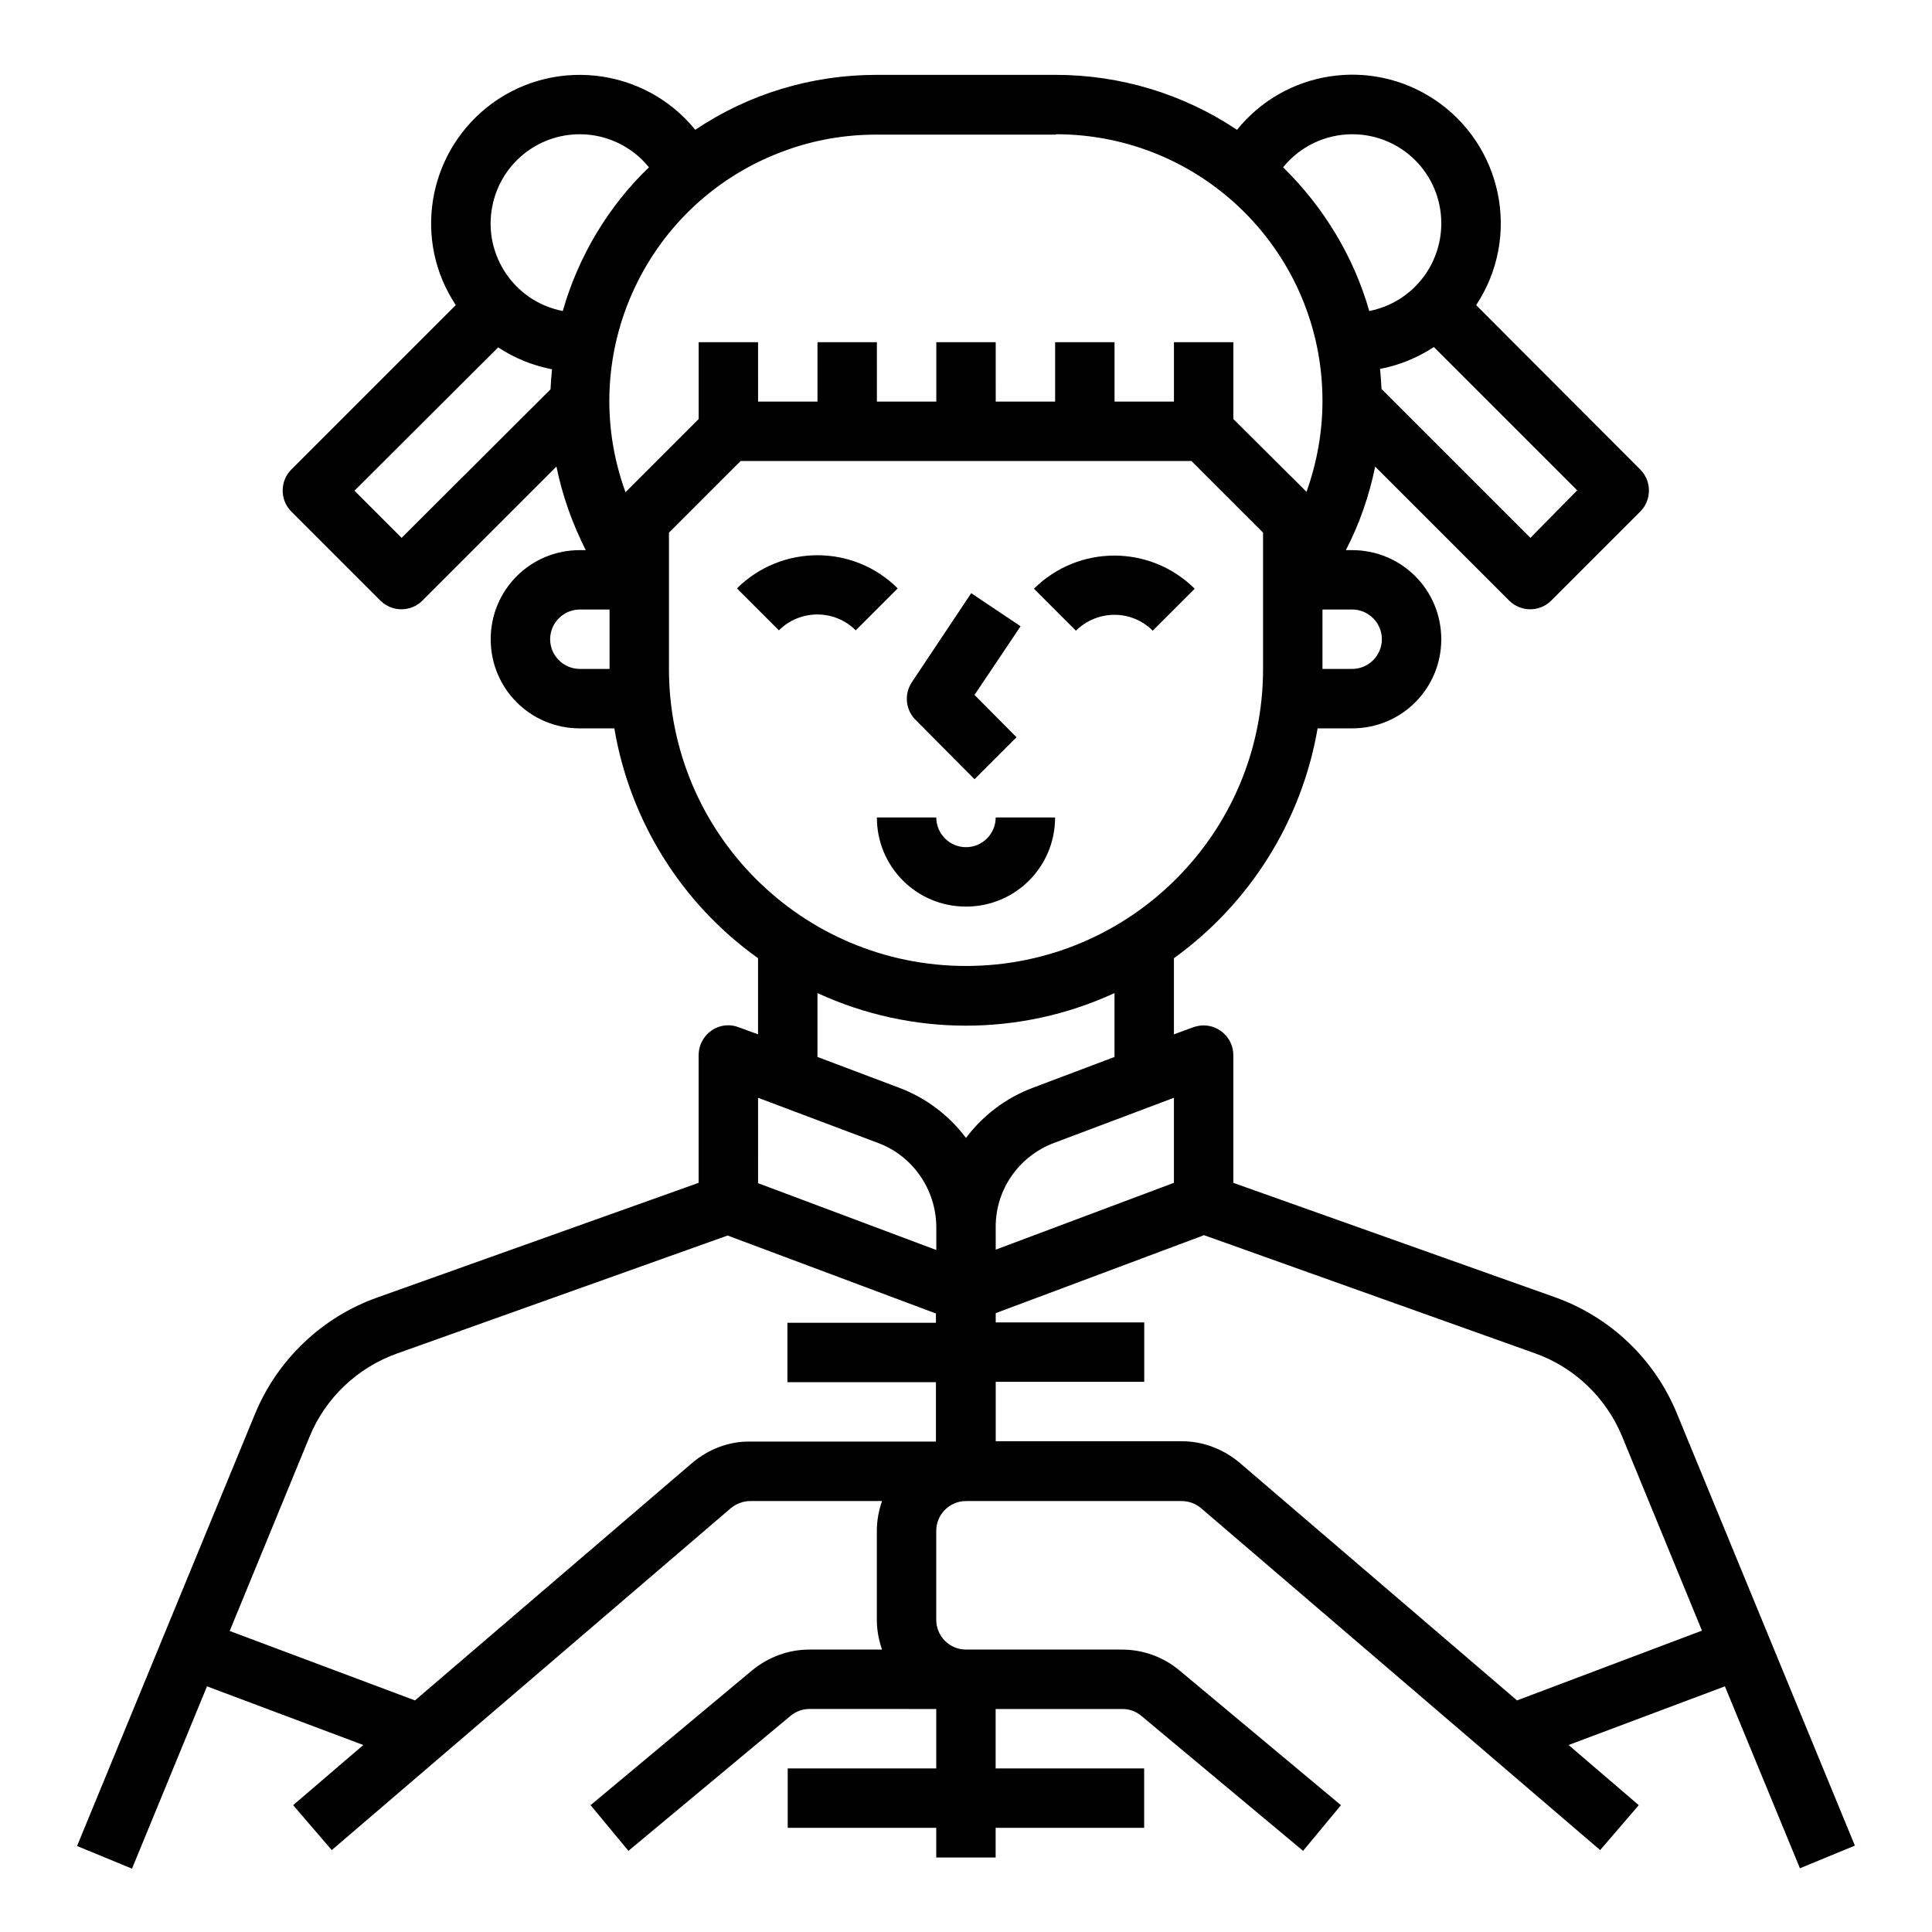 <?xml version="1.0" encoding="UTF-8"?>
<!-- Uploaded to: SVG Repo, www.svgrepo.com, Generator: SVG Repo Mixer Tools -->
<svg fill="#000000" width="800px" height="800px" version="1.1" viewBox="144 144 512 512" xmlns="http://www.w3.org/2000/svg">
 <g>
  <path d="m402.26 350.5 11.121-11.121-11.121-11.215 12.203-18.203-13.086-8.758-15.742 23.617c-2.066 3.148-1.672 7.281 0.984 9.938z"/>
  <path d="m339.29 299.93 11.121 11.121c5.609-5.609 14.762-5.609 20.367 0l11.121-11.121c-11.711-11.711-30.801-11.711-42.609 0z"/>
  <path d="m449.49 311.14 11.121-11.121c-11.809-11.711-30.801-11.711-42.605 0l11.121 11.121c5.703-5.609 14.758-5.609 20.363 0z"/>
  <path d="m423.61 360.64h-15.742c0 4.328-3.543 7.871-7.871 7.871s-7.871-3.543-7.871-7.871h-15.742c0 13.086 10.527 23.617 23.617 23.617 13.082 0 23.609-10.527 23.609-23.617z"/>
  <path d="m621 639.11 14.562-6.004-47.133-114.44c-5.902-14.465-17.711-25.684-32.375-30.898l-85.211-30.301v-33.852c0-4.328-3.543-7.871-7.871-7.871-0.984 0-1.871 0.195-2.754 0.492l-5.117 1.871v-20.172c20.172-14.562 33.852-36.406 38.082-60.91h9.152c13.086 0 23.617-10.527 23.617-23.617 0-13.086-10.527-23.617-23.617-23.617h-1.672c3.641-6.988 6.199-14.465 7.773-22.141l35.523 35.523c3.051 3.051 8.07 3.051 11.121 0l23.617-23.617c3.051-3.051 3.051-8.07 0-11.121l-43.504-43.586c12.004-18.105 6.988-42.508-11.121-54.516-16.926-11.219-39.559-7.676-52.25 8.07-14.266-9.547-30.992-14.566-48.016-14.566h-47.527c-17.121 0-33.852 5.019-48.02 14.562-13.68-16.824-38.477-19.48-55.398-5.805-15.742 12.793-19.285 35.426-8.07 52.25l-43.59 43.59c-3.051 3.051-3.051 8.07 0 11.121l23.617 23.617c3.051 3.051 8.07 3.051 11.121 0l35.523-35.523c1.574 7.676 4.231 15.152 7.773 22.141h-1.578c-13.086 0-23.617 10.527-23.617 23.617 0 13.086 10.527 23.617 23.617 23.617h9.152c4.133 24.5 17.809 46.445 38.082 60.91v20.172l-5.117-1.871c-4.035-1.574-8.562 0.492-10.137 4.625-0.297 0.887-0.492 1.77-0.492 2.754v33.852l-85.215 30.406c-14.66 5.215-26.469 16.531-32.375 30.898l-47.133 114.44 14.562 6.004 19.875-48.316 41.426 15.547-18.598 15.941 10.234 11.906 105.78-90.625c1.477-1.18 3.246-1.871 5.117-1.871h34.934c-0.887 2.559-1.379 5.215-1.379 7.871v23.617c0 2.656 0.492 5.312 1.379 7.871h-19.285c-5.512 0-10.824 1.969-15.152 5.512l-42.805 35.719 10.035 12.102 42.902-35.719c1.379-1.18 3.148-1.871 5.019-1.871l33.648 0.004v15.742h-39.359v15.742h39.359v7.871h15.742v-7.871h39.359v-15.742h-39.359v-15.742h33.652c1.871 0 3.641 0.688 5.019 1.871l42.805 35.719 10.035-12.102-42.805-35.719c-4.231-3.543-9.645-5.512-15.152-5.512l-41.422-0.004c-4.328 0-7.871-3.543-7.871-7.871v-23.617c0-4.328 3.543-7.871 7.871-7.871h57.172c1.871 0 3.738 0.688 5.117 1.871l105.78 90.625 10.234-11.906-18.598-15.941 41.426-15.547zm-213.13-170.04c0-9.84 6.102-18.598 15.352-22.141l31.883-12.004v22.535l-47.23 17.711zm102.34-155.67c0 4.328-3.543 7.871-7.871 7.871h-7.871v-15.742h7.871c4.328 0 7.871 3.543 7.871 7.871zm39.359-26.863-39.457-39.457c-0.098-1.77-0.195-3.543-0.395-5.312 5.117-0.984 9.938-2.953 14.27-5.805l37.984 37.984zm-47.23-106.96c13.086 0 23.617 10.527 23.617 23.617 0 11.316-7.969 21.059-19.09 23.223-4.133-14.465-12.102-27.551-22.828-38.082 4.426-5.512 11.215-8.758 18.301-8.758zm-78.523 0c39.066 0 70.652 31.586 70.652 70.652 0 8.266-1.477 16.434-4.231 24.109l-19.387-19.289v-20.367h-15.742v15.742h-15.742l-0.004-15.742h-15.742v15.742h-15.742l-0.004-15.742h-15.742v15.742h-15.742l-0.004-15.742h-15.742v15.742h-15.742l-0.004-15.742h-15.742v20.367l-19.387 19.387c-13.383-36.703 5.609-77.246 42.312-90.527 7.773-2.856 15.941-4.231 24.109-4.231l47.625-0.004zm-126.15 0c7.086 0 13.875 3.246 18.301 8.758-10.824 10.43-18.695 23.617-22.828 38.082-12.793-2.461-21.156-14.859-18.695-27.652 2.164-11.219 11.906-19.188 23.223-19.188zm-47.234 106.96-12.496-12.496 38.082-37.984c4.328 2.856 9.152 4.82 14.27 5.805-0.195 1.77-0.297 3.543-0.395 5.312zm47.234 34.734c-4.328 0-7.871-3.543-7.871-7.871s3.543-7.871 7.871-7.871h7.871v15.742zm23.613 0v-36.113l18.992-18.992h119.46l18.992 18.992v36.113c0 43.492-35.227 78.719-78.719 78.719-43.496 0.004-78.723-35.227-78.723-78.719zm39.359 85.906c24.992 11.512 53.727 11.512 78.719 0v16.926l-21.648 8.168c-7.086 2.656-13.188 7.281-17.711 13.285-4.527-6.004-10.629-10.629-17.711-13.285l-21.648-8.168zm-15.742 27.746 31.883 12.004c9.152 3.445 15.254 12.301 15.352 22.141v6.199l-47.23-17.711zm-17.418 96.727-73.504 62.977-49.102-18.402 21.156-51.465c4.231-10.332 12.695-18.301 23.125-22.043l87.676-31.293 55.203 20.664v2.461h-39.359v15.742h39.359v15.742h-49.297c-5.516-0.09-10.926 1.977-15.258 5.617zm218.55 62.977-73.504-62.977c-4.328-3.641-9.742-5.707-15.352-5.707h-49.297v-15.742h39.359v-15.742h-39.359v-2.461l55.203-20.664 87.676 31.293c10.527 3.738 18.895 11.809 23.125 22.043l21.156 51.465z"/>
 </g>
</svg>
